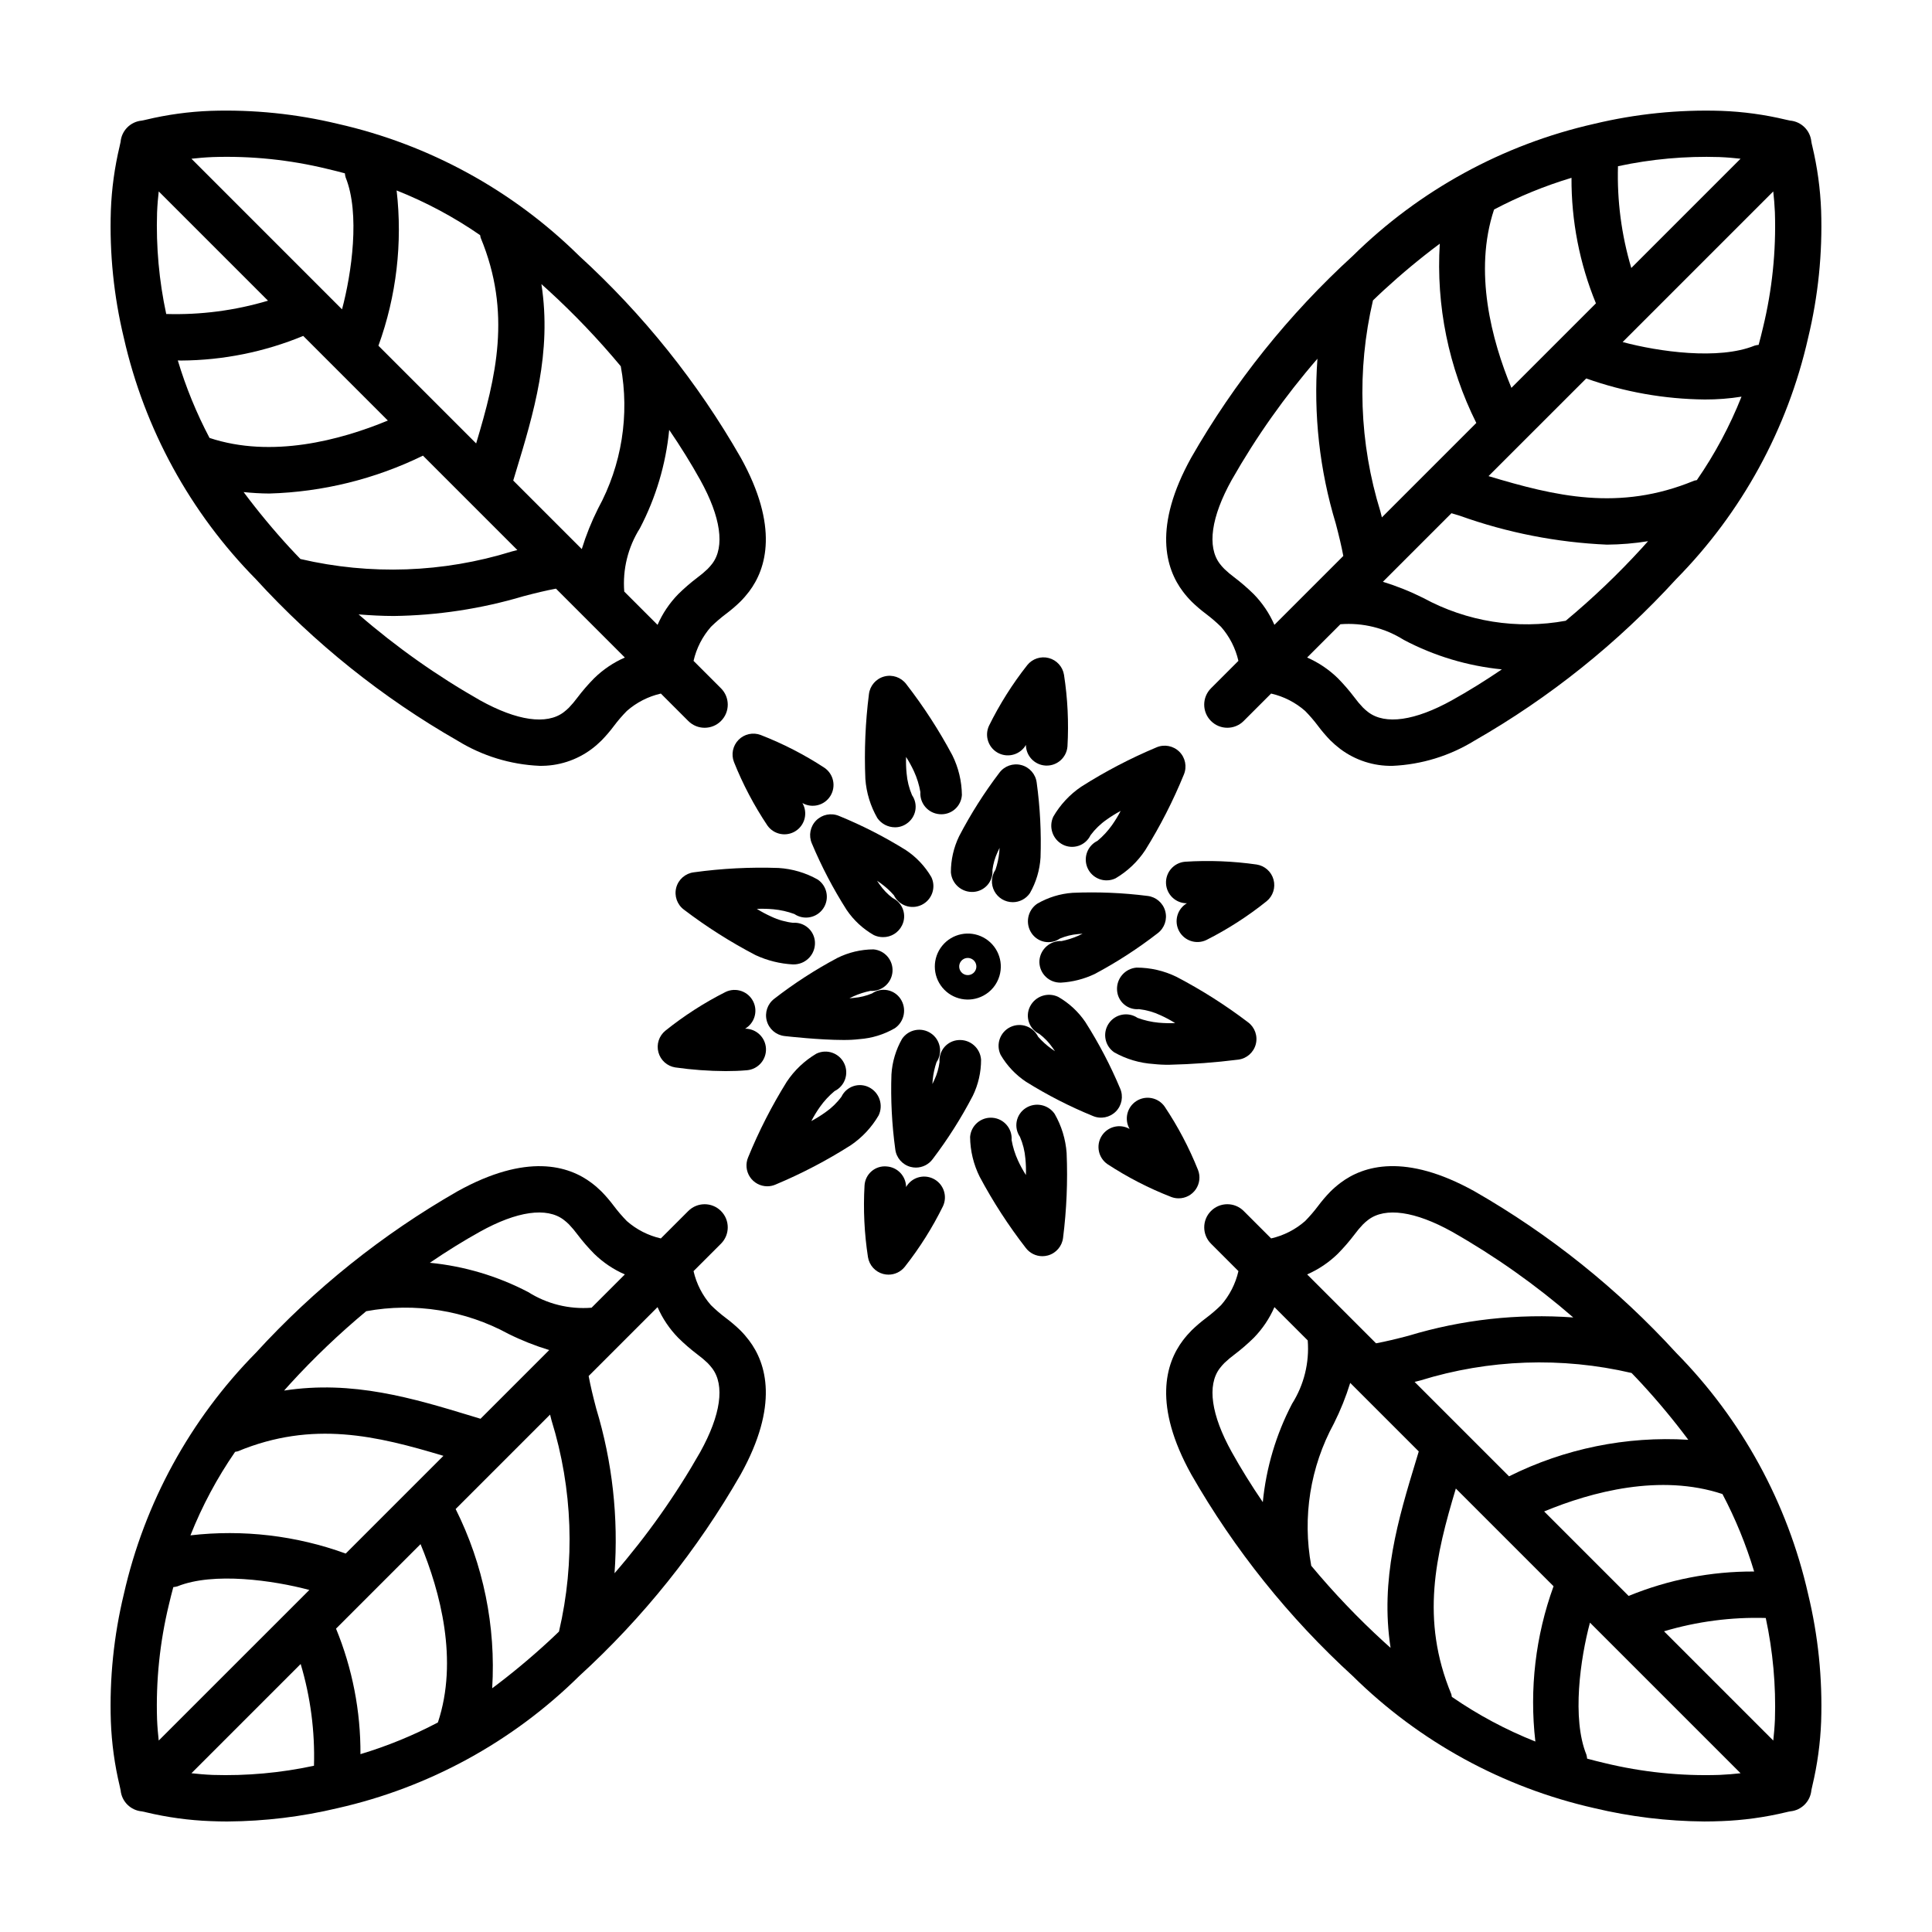 <?xml version="1.0" encoding="UTF-8"?>
<!-- Uploaded to: ICON Repo, www.svgrepo.com, Generator: ICON Repo Mixer Tools -->
<svg fill="#000000" width="800px" height="800px" version="1.1" viewBox="144 144 512 512" xmlns="http://www.w3.org/2000/svg">
 <g>
  <path d="m374.28 432.13c-1.297-0.648-2.797-0.746-4.168-0.273-1.367 0.473-2.488 1.473-3.113 2.781-1.184 1.602-2.625 3-4.266 4.137-1.188 0.852-2.434 1.625-3.727 2.316 0.676-1.297 1.438-2.547 2.281-3.742 1.105-1.559 2.406-2.965 3.871-4.188h-0.008c2.742-1.324 3.891-4.625 2.562-7.367-1.328-2.738-4.625-3.887-7.367-2.559-3.144 1.863-5.832 4.41-7.856 7.457-3.965 6.375-7.387 13.07-10.227 20.023-0.723 1.703-0.539 3.652 0.48 5.195 1.023 1.539 2.75 2.469 4.598 2.469 0.758 0 1.504-0.156 2.195-0.461 6.926-2.902 13.59-6.387 19.926-10.418 3.023-2.047 5.547-4.754 7.387-7.91 1.32-2.773 0.176-6.09-2.57-7.461z"/>
  <path d="m391.23 456.32c-2.598-1.211-5.688-0.23-7.109 2.254-0.023-2.859-2.231-5.227-5.082-5.449-1.465-0.156-2.93 0.297-4.051 1.254-1.121 0.957-1.801 2.332-1.879 3.805-0.363 6.344-0.055 12.707 0.914 18.984 0.352 2.148 1.934 3.891 4.039 4.445 0.457 0.121 0.93 0.18 1.402 0.18 1.676 0 3.258-0.758 4.301-2.066 3.934-4.988 7.332-10.375 10.137-16.078 1.285-2.762 0.086-6.039-2.672-7.328z"/>
  <path d="m423.5 439.2c-1.738-2.535-5.191-3.203-7.75-1.5-1.207 0.801-2.039 2.055-2.312 3.473-0.273 1.422 0.035 2.894 0.855 4.086 0.789 1.828 1.277 3.769 1.441 5.754 0.148 1.457 0.195 2.922 0.145 4.383-0.789-1.234-1.492-2.523-2.102-3.856-0.793-1.727-1.363-3.551-1.691-5.422v0.004c0.227-3.039-2.055-5.684-5.094-5.906-3.039-0.227-5.684 2.055-5.906 5.094 0.039 3.656 0.906 7.254 2.531 10.527 3.535 6.629 7.625 12.941 12.227 18.875 1.043 1.379 2.672 2.191 4.402 2.191 0.488 0 0.977-0.066 1.449-0.195 2.176-0.594 3.773-2.453 4.031-4.691 0.941-7.449 1.258-14.965 0.941-22.469-0.266-3.644-1.348-7.18-3.168-10.348z"/>
  <path d="m456.35 461.57c1.82 0.004 3.523-0.895 4.551-2.398 1.027-1.5 1.25-3.414 0.59-5.109-2.359-5.902-5.328-11.543-8.863-16.824-1.703-2.402-4.992-3.039-7.473-1.453-2.477 1.586-3.273 4.84-1.805 7.394-2.57-1.461-5.832-0.637-7.402 1.867-1.566 2.504-0.883 5.797 1.551 7.473 5.316 3.481 10.98 6.394 16.902 8.695 0.625 0.238 1.285 0.355 1.949 0.355z"/>
  <path d="m449.68 425.97c1.391 0.152 2.789 0.219 4.188 0.203 6.109-0.141 12.207-0.594 18.273-1.359 2.238-0.277 4.078-1.891 4.652-4.07 0.57-2.184-0.242-4.492-2.055-5.836-5.977-4.543-12.328-8.578-18.984-12.051-3.285-1.598-6.894-2.43-10.547-2.43-3.062 0.246-5.363 2.894-5.176 5.961 0.074 1.453 0.734 2.812 1.836 3.766 1.098 0.953 2.539 1.414 3.984 1.281 1.98 0.227 3.906 0.773 5.707 1.621 1.336 0.605 2.629 1.297 3.875 2.074-1.465 0.062-2.926 0.027-4.383-0.105-1.902-0.18-3.773-0.605-5.562-1.266l0.004 0.004v0.004c-2.523-1.711-5.953-1.055-7.66 1.469-1.711 2.519-1.055 5.949 1.469 7.66 3.184 1.789 6.731 2.84 10.379 3.074z"/>
  <path d="m481.5 377.11c-0.57-2.102-2.324-3.668-4.477-4.004-6.289-0.898-12.652-1.148-18.988-0.738-2.941 0.258-5.156 2.785-5.031 5.734 0.129 2.945 2.559 5.273 5.508 5.273h0.02c-2.543 1.496-3.461 4.734-2.078 7.34 1.387 2.609 4.578 3.664 7.242 2.398 5.672-2.863 11.023-6.309 15.977-10.285 1.684-1.375 2.402-3.617 1.828-5.719z"/>
  <path d="m425.72 367.87c1.301 0.637 2.801 0.73 4.168 0.258 1.363-0.473 2.484-1.473 3.109-2.777 1.188-1.602 2.629-3 4.266-4.137 1.191-0.852 2.434-1.629 3.727-2.316-0.676 1.301-1.441 2.555-2.285 3.754-1.102 1.555-2.398 2.961-3.863 4.18h0.004c-2.312 1.121-3.539 3.695-2.965 6.199 0.578 2.504 2.809 4.277 5.379 4.273 0.824 0.004 1.641-0.184 2.383-0.543 3.152-1.859 5.84-4.41 7.859-7.457 3.969-6.375 7.391-13.074 10.227-20.023 0.879-2.078 0.406-4.481-1.195-6.07-1.605-1.586-4.012-2.039-6.078-1.141-6.926 2.906-13.59 6.391-19.926 10.418-3.027 2.051-5.551 4.758-7.387 7.922-1.316 2.773-0.168 6.094 2.578 7.461z"/>
  <path d="m408.77 343.67c2.594 1.199 5.68 0.223 7.109-2.258 0.016 2.863 2.223 5.234 5.078 5.461 0.148 0.016 0.297 0.02 0.441 0.02v-0.004c2.875 0 5.266-2.211 5.492-5.078 0.359-6.344 0.055-12.707-0.918-18.984-0.352-2.148-1.934-3.891-4.039-4.441-2.106-0.555-4.34 0.184-5.699 1.879-3.934 4.988-7.332 10.379-10.141 16.074-1.281 2.766-0.086 6.043 2.676 7.332z"/>
  <path d="m376.5 360.79c1.07 1.535 2.82 2.449 4.688 2.453 1.094 0.004 2.164-0.328 3.062-0.953 1.203-0.801 2.039-2.055 2.312-3.473 0.273-1.422-0.035-2.894-0.859-4.086-0.789-1.828-1.273-3.773-1.441-5.758-0.148-1.457-0.195-2.922-0.145-4.383 0.789 1.234 1.488 2.519 2.106 3.848 0.793 1.734 1.359 3.566 1.684 5.449l0.004-0.004v-0.004c-0.215 3.031 2.062 5.664 5.094 5.891 1.465 0.129 2.918-0.336 4.031-1.297 1.113-0.961 1.789-2.328 1.875-3.797-0.043-3.656-0.906-7.254-2.531-10.527-3.535-6.625-7.625-12.934-12.227-18.867-1.359-1.797-3.676-2.586-5.852-1.996-2.176 0.594-3.769 2.453-4.027 4.691-0.945 7.449-1.262 14.961-0.945 22.461 0.266 3.644 1.352 7.184 3.172 10.352z"/>
  <path d="m339.73 340.06c-1.531 1.547-2.008 3.848-1.223 5.879 2.356 5.898 5.324 11.535 8.855 16.816 1.699 2.418 5 3.07 7.488 1.477 2.492-1.594 3.281-4.863 1.797-7.418 2.566 1.465 5.832 0.645 7.402-1.859 1.57-2.504 0.887-5.801-1.551-7.477-5.312-3.481-10.98-6.394-16.902-8.699-2.035-0.77-4.336-0.27-5.867 1.281z"/>
  <path d="m354.79 399.56c3.062-0.246 5.363-2.898 5.176-5.961-0.094-1.445-0.762-2.793-1.855-3.738-1.09-0.949-2.519-1.422-3.961-1.309-1.98-0.227-3.914-0.777-5.715-1.629-1.336-0.602-2.629-1.289-3.871-2.062 1.465-0.062 2.934-0.027 4.391 0.105 1.898 0.176 3.769 0.598 5.559 1.258l-0.004-0.004c2.519 1.711 5.949 1.051 7.66-1.473 1.711-2.519 1.051-5.949-1.469-7.66-3.188-1.793-6.734-2.84-10.379-3.066-7.508-0.262-15.023 0.125-22.461 1.152-2.238 0.277-4.082 1.891-4.656 4.07-0.57 2.184 0.242 4.492 2.055 5.832 5.977 4.547 12.324 8.578 18.98 12.047 3.121 1.445 6.488 2.281 9.922 2.461 0.27 0 0.48-0.012 0.629-0.023z"/>
  <path d="m385.32 453.24c0.461 0.121 0.93 0.184 1.406 0.184 1.746-0.004 3.391-0.832 4.434-2.238 4.016-5.285 7.578-10.902 10.645-16.793 1.453-2.984 2.199-6.262 2.188-9.578-0.219-3.078-2.887-5.398-5.965-5.188-1.441 0.086-2.789 0.75-3.738 1.84-0.945 1.094-1.414 2.519-1.301 3.961-0.207 1.652-0.672 3.262-1.379 4.766-0.133 0.316-0.305 0.68-0.512 1.086 0.016-0.453 0.043-0.855 0.086-1.203v0.004c0.16-1.559 0.496-3.098 1-4.586l-0.004 0.004v0.004c1.711-2.523 1.051-5.953-1.469-7.66-2.519-1.711-5.949-1.051-7.66 1.469-1.641 2.883-2.602 6.102-2.809 9.41-0.227 6.641 0.113 13.285 1.016 19.867 0.277 2.238 1.887 4.078 4.062 4.652z"/>
  <path d="m439.71 438.56c1.59-1.605 2.043-4.012 1.145-6.082-2.57-6.125-5.656-12.02-9.223-17.625-1.859-2.742-4.32-5.023-7.195-6.672-2.777-1.324-6.102-0.184-7.477 2.566-0.648 1.289-0.75 2.789-0.281 4.156 0.473 1.367 1.473 2.488 2.777 3.109 1.328 1.008 2.488 2.215 3.441 3.582 0.211 0.27 0.441 0.605 0.684 0.984-0.387-0.242-0.723-0.473-0.996-0.68h0.004c-1.277-0.918-2.441-1.977-3.477-3.16v0.004c-1.332-2.738-4.629-3.883-7.371-2.555-2.742 1.332-3.883 4.633-2.555 7.371 1.676 2.863 3.981 5.305 6.746 7.137 5.637 3.516 11.562 6.547 17.711 9.059 2.078 0.879 4.477 0.402 6.066-1.195z"/>
  <path d="m425.34 393.39c-3.008-0.152-5.602 2.098-5.875 5.098-0.219 3.039 2.062 5.68 5.102 5.902 0.145 0.008 0.324 0.02 0.551 0.02 3.117-0.172 6.168-0.953 8.988-2.293 5.863-3.121 11.449-6.738 16.699-10.809 1.797-1.359 2.59-3.676 1.996-5.852-0.594-2.176-2.453-3.769-4.691-4.027-6.59-0.836-13.234-1.109-19.867-0.824-3.312 0.234-6.523 1.227-9.395 2.902-2.531 1.746-3.199 5.199-1.496 7.762 0.797 1.207 2.047 2.043 3.465 2.316 1.422 0.273 2.891-0.039 4.078-0.863 1.531-0.645 3.152-1.047 4.809-1.184 0.34-0.047 0.742-0.082 1.195-0.102-0.402 0.211-0.766 0.387-1.082 0.523-1.438 0.637-2.938 1.117-4.477 1.43z"/>
  <path d="m412.38 383.09c1.824 0.004 3.535-0.898 4.562-2.41 1.641-2.879 2.602-6.098 2.809-9.41 0.227-6.637-0.113-13.285-1.016-19.867-0.277-2.234-1.887-4.078-4.07-4.652-2.18-0.574-4.488 0.238-5.832 2.051-4.019 5.289-7.582 10.91-10.652 16.801-1.445 2.984-2.195 6.258-2.184 9.574 0.238 3.066 2.894 5.379 5.965 5.188 1.445-0.09 2.793-0.754 3.742-1.844 0.945-1.094 1.414-2.519 1.301-3.961 0.207-1.652 0.668-3.258 1.375-4.766 0.133-0.32 0.305-0.691 0.516-1.098-0.016 0.461-0.043 0.867-0.086 1.211-0.16 1.562-0.496 3.098-1 4.586l0.004-0.004c-1.141 1.688-1.254 3.867-0.301 5.668 0.957 1.801 2.828 2.926 4.867 2.93z"/>
  <path d="m360.29 361.43c-1.586 1.602-2.039 4.008-1.145 6.078 2.57 6.125 5.652 12.02 9.219 17.621 1.859 2.746 4.324 5.031 7.207 6.68 0.758 0.355 1.582 0.539 2.422 0.539 2.144 0.027 4.109-1.184 5.051-3.113 0.645-1.293 0.746-2.789 0.273-4.156-0.469-1.367-1.473-2.488-2.777-3.109-1.328-1-2.488-2.211-3.438-3.578-0.211-0.27-0.441-0.605-0.684-0.988 0.387 0.246 0.723 0.473 0.996 0.68l-0.004 0.004c1.273 0.918 2.434 1.973 3.469 3.148v-0.004c1.324 2.742 4.621 3.894 7.363 2.57 2.742-1.324 3.894-4.625 2.57-7.367-1.676-2.867-3.981-5.312-6.746-7.148-5.637-3.512-11.562-6.543-17.711-9.055-2.078-0.879-4.481-0.402-6.066 1.199z"/>
  <path d="m351.89 418.56c1.141 0.129 9.387 1.043 15.582 1.043 1.438 0.016 2.871-0.059 4.297-0.223 3.305-0.238 6.516-1.23 9.383-2.894 2.531-1.742 3.203-5.195 1.508-7.758-0.797-1.211-2.047-2.047-3.465-2.32-1.422-0.277-2.891 0.031-4.082 0.852-1.531 0.648-3.152 1.047-4.809 1.188-0.34 0.051-0.742 0.082-1.195 0.102 0.406-0.211 0.77-0.387 1.086-0.52h-0.004c1.43-0.641 2.926-1.121 4.457-1.434 3.027 0.203 5.648-2.074 5.871-5.098 0.219-3.027-2.043-5.66-5.062-5.902-3.316 0.02-6.586 0.797-9.555 2.273-5.867 3.121-11.453 6.738-16.703 10.809-1.801 1.359-2.59 3.68-1.996 5.852 0.594 2.176 2.449 3.773 4.691 4.031z"/>
  <path d="m343.65 409.48c-1.312-2.75-4.602-3.914-7.352-2.606-5.672 2.863-11.027 6.309-15.98 10.285-1.684 1.379-2.402 3.617-1.828 5.719 0.57 2.102 2.324 3.668 4.477 4.004 4.426 0.629 8.887 0.953 13.355 0.973 1.848 0 3.762-0.066 5.641-0.23 2.938-0.258 5.156-2.785 5.027-5.734-0.129-2.949-2.555-5.273-5.508-5.277h-0.02c2.469-1.449 3.422-4.547 2.188-7.133z"/>
  <path d="m408.86 402.65c1.195-3.996-0.602-8.277-4.285-10.23-3.688-1.953-8.238-1.027-10.871 2.203-2.637 3.234-2.621 7.879 0.035 11.094s7.211 4.109 10.883 2.133c2.051-1.098 3.578-2.969 4.238-5.199zm-6.207-1.859c-0.176 0.578-0.57 1.066-1.102 1.352-0.531 0.289-1.152 0.352-1.73 0.18-0.578-0.172-1.062-0.566-1.348-1.098-0.289-0.531-0.355-1.16-0.184-1.738 0.176-0.582 0.57-1.07 1.105-1.355 0.812-0.43 1.805-0.332 2.516 0.25 0.711 0.578 1.004 1.531 0.742 2.41z"/>
  <path d="m211.8 297.48c15.492 16.957 33.527 31.402 53.461 42.816 6.543 4.023 14 6.316 21.676 6.656 4.988 0.102 9.867-1.469 13.859-4.457 0.938-0.703 1.82-1.473 2.648-2.301 1.18-1.215 2.281-2.504 3.293-3.859 1.043-1.387 2.176-2.699 3.394-3.934 2.574-2.258 5.668-3.836 9.004-4.598l7.269 7.269c2.394 2.394 6.273 2.394 8.664 0 2.394-2.391 2.394-6.269 0-8.664l-7.269-7.269c0.762-3.34 2.344-6.441 4.606-9.02 1.273-1.246 2.625-2.41 4.055-3.481 1.309-0.98 2.551-2.043 3.723-3.188 0.836-0.832 1.609-1.727 2.324-2.664 4.609-6.09 7.969-17.195-2.211-35.523l-0.004-0.004c-11.41-19.934-25.855-37.969-42.816-53.461-17.633-17.395-39.785-29.508-63.945-34.973-11.031-2.656-22.371-3.816-33.715-3.449-5.785 0.215-11.531 1.004-17.16 2.356-0.465 0.105-0.785 0.188-1.109 0.234-2.984 0.285-5.34 2.664-5.594 5.656-0.039 0.242-0.113 0.551-0.246 1.109l0.004-0.004c-1.34 5.606-2.125 11.328-2.336 17.086-0.375 11.344 0.781 22.691 3.445 33.727 5.469 24.156 17.582 46.305 34.98 63.938zm3.223-73.793h-0.004c-8.742 2.606-17.848 3.797-26.969 3.523-1.898-8.824-2.711-17.852-2.426-26.875 0.086-2.086 0.25-3.906 0.441-5.606zm56.352-16.695c8.258 19.93 4.094 36.906-1.191 54.523l-25.895-25.895c4.773-13.156 6.422-27.246 4.82-41.148 7.801 3.098 15.223 7.07 22.129 11.844 0.035 0.227 0.078 0.453 0.137 0.676zm-80.254 32.527c0.305 0.004 0.586 0.027 0.898 0.027 11.098-0.066 22.082-2.281 32.34-6.523l22.426 22.426c-12.629 5.227-30.793 10.066-47.258 4.606l-0.004-0.004c-3.453-6.555-6.269-13.434-8.402-20.531zm17.438 34.883c2.262 0.242 4.531 0.371 6.801 0.387 14.137-0.402 28.023-3.824 40.727-10.039l25.023 25.023c-0.523 0.137-0.984 0.242-1.52 0.383v0.004c-18.152 5.621-37.473 6.305-55.973 1.98-0.91-0.961-1.855-1.918-2.731-2.887l-0.004 0.004c-4.359-4.738-8.473-9.695-12.324-14.855zm92.906 49.328v0.004c-1.609 1.629-3.109 3.363-4.488 5.191-0.676 0.91-1.406 1.777-2.188 2.594-0.441 0.441-0.91 0.848-1.402 1.223-4.496 3.41-12.375 2.289-22.18-3.16-11.449-6.504-22.227-14.129-32.176-22.758 3.203 0.25 6.305 0.418 9.207 0.418v0.004c11.68-0.145 23.281-1.906 34.477-5.238 3.223-0.852 6.023-1.523 8.621-2.008l18.258 18.258-0.004-0.004c-3.016 1.32-5.769 3.176-8.125 5.481zm31.285-30.355v0.004c-0.383 0.5-0.797 0.973-1.242 1.422-0.855 0.816-1.766 1.582-2.723 2.285-1.777 1.348-3.461 2.809-5.051 4.371-2.301 2.359-4.156 5.117-5.477 8.137l-8.82-8.82h-0.004c-0.465-5.894 0.988-11.781 4.144-16.777 4.242-8.113 6.879-16.965 7.766-26.078 3.035 4.453 5.809 8.918 8.238 13.293 5.441 9.801 6.562 17.676 3.168 22.168zm-24.238-52.32v0.004c2.379 12.887 0.258 26.199-6.016 37.703-1.738 3.457-3.18 7.055-4.32 10.75l-18.164-18.164 0.684-2.266c4.746-15.609 9.586-31.633 6.785-49.785 0.594 0.531 1.188 1.059 1.773 1.59 6.867 6.277 13.301 13.016 19.258 20.172zm-108.17-55.43c10.234-0.344 20.469 0.715 30.422 3.141 1.586 0.367 3.121 0.762 4.633 1.168h-0.004c0.035 0.367 0.102 0.73 0.203 1.082 3.863 9.539 1.602 25.41-0.957 34.965l-39.906-39.914c1.695-0.188 3.516-0.352 5.609-0.441z"/>
  <path d="m588.2 502.51c-15.496-16.957-33.531-31.398-53.465-42.816-18.324-10.176-29.43-6.824-35.535-2.195h0.004c-0.941 0.707-1.832 1.48-2.664 2.312-1.164 1.199-2.25 2.473-3.25 3.809-1.051 1.398-2.195 2.723-3.418 3.973-2.574 2.258-5.672 3.84-9.012 4.602l-7.269-7.269c-2.391-2.394-6.273-2.394-8.664 0-2.394 2.391-2.394 6.273 0 8.664l7.269 7.269c-0.762 3.34-2.34 6.438-4.598 9.012-1.254 1.227-2.586 2.371-3.988 3.426-1.332 1-2.602 2.082-3.797 3.242-0.832 0.836-1.609 1.727-2.32 2.668-4.613 6.09-7.973 17.195 2.207 35.531 11.414 19.93 25.859 37.965 42.816 53.457 17.633 17.395 39.781 29.508 63.941 34.969 9.57 2.289 19.371 3.477 29.215 3.547 1.516 0 3.027-0.035 4.516-0.098l-0.004 0.004c5.762-0.215 11.488-1 17.098-2.34 0.504-0.121 0.836-0.203 1.168-0.25 2.984-0.285 5.34-2.664 5.59-5.652 0.039-0.258 0.121-0.594 0.246-1.109 1.336-5.606 2.121-11.328 2.336-17.086 0.375-11.348-0.785-22.691-3.453-33.73-5.465-24.156-17.578-46.305-34.969-63.938zm-3.219 73.801h-0.004c8.746-2.606 17.848-3.797 26.969-3.527 1.898 8.824 2.715 17.852 2.43 26.875-0.09 2.094-0.258 3.914-0.441 5.606zm-56.359 16.688c-8.262-19.926-4.098-36.902 1.191-54.523l25.895 25.895c-4.777 13.16-6.43 27.246-4.82 41.152-7.801-3.098-15.227-7.07-22.133-11.836-0.031-0.23-0.074-0.461-0.133-0.688zm80.246-32.535v0.004c-11.406-0.059-22.711 2.141-33.262 6.473l-22.391-22.395c12.629-5.227 30.793-10.07 47.258-4.606v0.004c3.453 6.555 6.262 13.426 8.395 20.523zm-17.453-34.906c-16.41-1.004-32.797 2.336-47.504 9.684l-25.023-25.023c0.52-0.137 0.977-0.242 1.512-0.383 18.152-5.621 37.48-6.305 55.988-1.98 0.906 0.961 1.852 1.914 2.727 2.879h-0.004c4.356 4.727 8.461 9.676 12.305 14.824zm-92.879-49.301c1.594-1.617 3.082-3.336 4.453-5.144 0.68-0.926 1.422-1.809 2.215-2.637 0.441-0.438 0.914-0.848 1.41-1.223 4.5-3.398 12.379-2.285 22.176 3.156h-0.004c11.438 6.496 22.207 14.113 32.148 22.73-14.73-1.074-29.531 0.57-43.664 4.848-3.219 0.852-6.012 1.52-8.605 2.004l-18.258-18.258h-0.004c3.019-1.316 5.773-3.172 8.133-5.477zm-31.285 30.359v0.004c0.379-0.5 0.789-0.973 1.23-1.418 0.848-0.812 1.75-1.57 2.695-2.266 1.789-1.355 3.488-2.828 5.09-4.402 2.301-2.359 4.156-5.113 5.473-8.133l8.816 8.816h0.004c0.469 5.894-0.984 11.785-4.144 16.785-4.238 8.113-6.875 16.969-7.758 26.078-3.035-4.457-5.812-8.922-8.242-13.297-5.445-9.801-6.566-17.676-3.168-22.164zm24.242 52.328c-2.387-12.891-0.262-26.203 6.008-37.711 1.734-3.457 3.18-7.055 4.32-10.754l18.164 18.164-0.691 2.293c-4.742 15.602-9.578 31.621-6.773 49.766-0.594-0.531-1.191-1.062-1.777-1.594-6.867-6.277-13.301-13.016-19.25-20.164zm108.17 55.426c-10.238 0.332-20.477-0.727-30.43-3.144-1.586-0.367-3.117-0.762-4.629-1.168l0.004-0.004c-0.035-0.363-0.102-0.723-0.203-1.074-3.867-9.543-1.609-25.414 0.953-34.965l39.914 39.914c-1.699 0.188-3.519 0.352-5.609 0.441z"/>
  <path d="m340.18 496.54c-1.211-1.176-2.496-2.269-3.848-3.281-1.387-1.043-2.699-2.176-3.938-3.394-2.254-2.57-3.836-5.668-4.598-9.004l7.269-7.269c2.394-2.391 2.394-6.269 0-8.664-2.391-2.394-6.269-2.394-8.664 0l-7.269 7.269c-3.34-0.762-6.438-2.34-9.012-4.598-1.246-1.277-2.41-2.633-3.484-4.062-0.977-1.301-2.035-2.539-3.168-3.707-0.844-0.84-1.738-1.621-2.688-2.336-6.098-4.609-17.195-7.965-35.531 2.207h0.004c-19.93 11.414-37.965 25.859-53.461 42.812-17.391 17.637-29.508 39.785-34.973 63.945-2.664 11.035-3.824 22.375-3.445 33.719 0.215 5.801 1.008 11.562 2.363 17.203 0.102 0.445 0.176 0.75 0.227 1.066 0.285 2.984 2.664 5.34 5.652 5.59 0.258 0.039 0.59 0.121 1.109 0.242v0.004c5.606 1.336 11.328 2.121 17.086 2.336 1.488 0.062 2.992 0.094 4.508 0.098v-0.004c9.84-0.066 19.645-1.258 29.215-3.547 24.16-5.461 46.309-17.574 63.941-34.969 16.957-15.492 31.402-33.527 42.816-53.461 10.184-18.34 6.82-29.441 2.215-35.516-0.711-0.945-1.488-1.844-2.328-2.68zm-68.977-26.129c9.805-5.449 17.676-6.559 22.168-3.164 0.5 0.379 0.977 0.793 1.422 1.238 0.809 0.848 1.562 1.746 2.258 2.688 1.355 1.789 2.828 3.488 4.406 5.086 2.356 2.305 5.113 4.16 8.133 5.477l-8.82 8.82c-5.898 0.473-11.789-0.98-16.785-4.141-8.113-4.242-16.965-6.879-26.074-7.766 4.453-3.035 8.918-5.809 13.293-8.238zm-30.156 21.074c12.887-2.375 26.199-0.254 37.711 6.012 3.473 1.723 7.082 3.156 10.793 4.281l-18.207 18.207-2.289-0.695c-15.602-4.746-31.621-9.578-49.766-6.773 0.531-0.594 1.062-1.191 1.594-1.781 6.277-6.863 13.016-13.297 20.164-19.25zm19 108.98v0.004c-6.555 3.453-13.43 6.266-20.523 8.398 0.059-11.406-2.141-22.711-6.473-33.262l22.395-22.395c5.231 12.625 10.074 30.793 4.602 47.258zm-73.984 4.797c-0.188-1.695-0.352-3.516-0.441-5.609v0.004c-0.328-10.238 0.727-20.473 3.141-30.43 0.367-1.586 0.762-3.117 1.168-4.629v0.004c0.363-0.035 0.727-0.102 1.082-0.203 9.547-3.856 25.414-1.598 34.965 0.957zm49.559-49.559v0.004c-13.16-4.781-27.25-6.434-41.152-4.824 3.098-7.801 7.07-15.223 11.836-22.129 0.23-0.031 0.461-0.074 0.684-0.133 19.938-8.262 36.906-4.094 54.523 1.191zm-35.285 58.668c-2.094-0.09-3.914-0.258-5.606-0.445l28.953-28.953h-0.004c2.609 8.742 3.797 17.848 3.527 26.969-8.824 1.898-17.848 2.715-26.871 2.43zm74.098-22.961v-0.004c1.004-16.41-2.336-32.793-9.684-47.5l25.023-25.023c0.137 0.523 0.242 0.984 0.383 1.52 5.621 18.152 6.305 37.473 1.98 55.977-0.961 0.91-1.918 1.855-2.887 2.731v-0.004c-4.727 4.352-9.672 8.457-14.816 12.305zm55.145-62.621c-6.496 11.434-14.109 22.199-22.723 32.137 1.074-14.723-0.57-29.52-4.852-43.645-0.852-3.223-1.523-6.023-2.008-8.621l18.258-18.258c1.32 3.019 3.176 5.773 5.477 8.125 1.617 1.598 3.336 3.086 5.148 4.457 0.922 0.676 1.797 1.414 2.621 2.203 0.445 0.445 0.855 0.922 1.234 1.422 3.406 4.5 2.285 12.375-3.156 22.18z"/>
  <path d="m459.8 303.44c1.199 1.168 2.477 2.258 3.82 3.266 1.395 1.051 2.723 2.191 3.973 3.418 2.258 2.574 3.836 5.672 4.598 9.012l-7.269 7.269c-2.394 2.394-2.394 6.273 0 8.664 2.394 2.394 6.273 2.394 8.664 0l7.269-7.269c3.344 0.762 6.441 2.344 9.02 4.606 1.227 1.25 2.371 2.578 3.422 3.981 1.004 1.34 2.09 2.613 3.254 3.816 0.836 0.824 1.727 1.594 2.66 2.301 3.988 2.984 8.859 4.555 13.844 4.453 7.676-0.344 15.137-2.637 21.68-6.664 19.934-11.41 37.969-25.855 53.461-42.812 17.395-17.637 29.508-39.785 34.973-63.941 2.664-11.035 3.824-22.379 3.449-33.727-0.215-5.762-1-11.488-2.34-17.094-0.121-0.504-0.203-0.836-0.25-1.168-0.285-2.988-2.664-5.34-5.652-5.594-0.242-0.039-0.551-0.113-1.109-0.242-5.606-1.344-11.328-2.125-17.086-2.336-11.344-0.363-22.691 0.797-33.73 3.445-24.156 5.465-46.305 17.582-63.938 34.973-16.957 15.496-31.402 33.531-42.816 53.461-10.176 18.328-6.82 29.438-2.195 35.535 0.703 0.934 1.473 1.82 2.301 2.648zm68.988 26.137c-9.805 5.441-17.668 6.562-22.168 3.168h-0.004c-0.496-0.375-0.973-0.789-1.414-1.23-0.824-0.859-1.59-1.773-2.293-2.731-1.348-1.777-2.809-3.465-4.371-5.051-2.359-2.305-5.117-4.16-8.137-5.481l8.824-8.824v0.004c5.894-0.469 11.781 0.984 16.781 4.141 8.078 4.266 16.906 6.918 26 7.82-4.434 3.012-8.871 5.769-13.223 8.184zm30.148-21.07c-12.887 2.371-26.195 0.246-37.707-6.016-3.457-1.734-7.055-3.176-10.75-4.312l18.168-18.168 2.266 0.684c12.523 4.484 25.648 7.059 38.938 7.641 3.652-0.027 7.297-0.332 10.902-0.914-0.547 0.613-1.098 1.227-1.645 1.832-6.277 6.867-13.02 13.301-20.172 19.254zm-18.992-108.98v-0.004c6.555-3.453 13.426-6.266 20.52-8.398-0.059 11.406 2.141 22.715 6.473 33.266l-22.395 22.395c-5.227-12.625-10.07-30.801-4.602-47.258zm73.984-4.793c0.188 1.695 0.352 3.512 0.445 5.606h-0.004c0.328 10.234-0.73 20.469-3.144 30.422-0.367 1.586-0.762 3.121-1.168 4.629-0.367 0.035-0.727 0.102-1.078 0.207-9.527 3.867-25.406 1.605-34.965-0.953zm-49.562 49.562-0.004-0.004c10.102 3.594 20.73 5.477 31.449 5.578 3.25 0.012 6.496-0.238 9.707-0.75-3.098 7.797-7.066 15.215-11.836 22.117-0.23 0.031-0.457 0.078-0.684 0.137-19.93 8.258-36.898 4.098-54.523-1.195zm35.293-58.672c2.086 0.086 3.906 0.25 5.606 0.441l-28.953 28.953h-0.004c-2.606-8.742-3.797-17.848-3.527-26.969 8.828-1.898 17.855-2.715 26.879-2.426zm-74.102 22.957c-1.004 16.414 2.332 32.801 9.68 47.508l-25.023 25.023c-0.137-0.52-0.242-0.977-0.383-1.512h0.004c-5.625-18.152-6.309-37.48-1.984-55.988 0.961-0.906 1.914-1.852 2.883-2.727 4.727-4.352 9.676-8.461 14.824-12.305zm-55.152 62.633c6.5-11.441 14.113-22.207 22.73-32.148-1.074 14.73 0.57 29.531 4.852 43.664 0.852 3.219 1.52 6.012 2.004 8.605l-18.258 18.258v0.004c-1.32-3.023-3.176-5.777-5.477-8.137-1.633-1.602-3.363-3.102-5.188-4.481-0.918-0.68-1.789-1.418-2.609-2.207-0.438-0.434-0.84-0.895-1.207-1.383-3.41-4.504-2.289-12.379 3.152-22.176z"/>
 </g>
</svg>